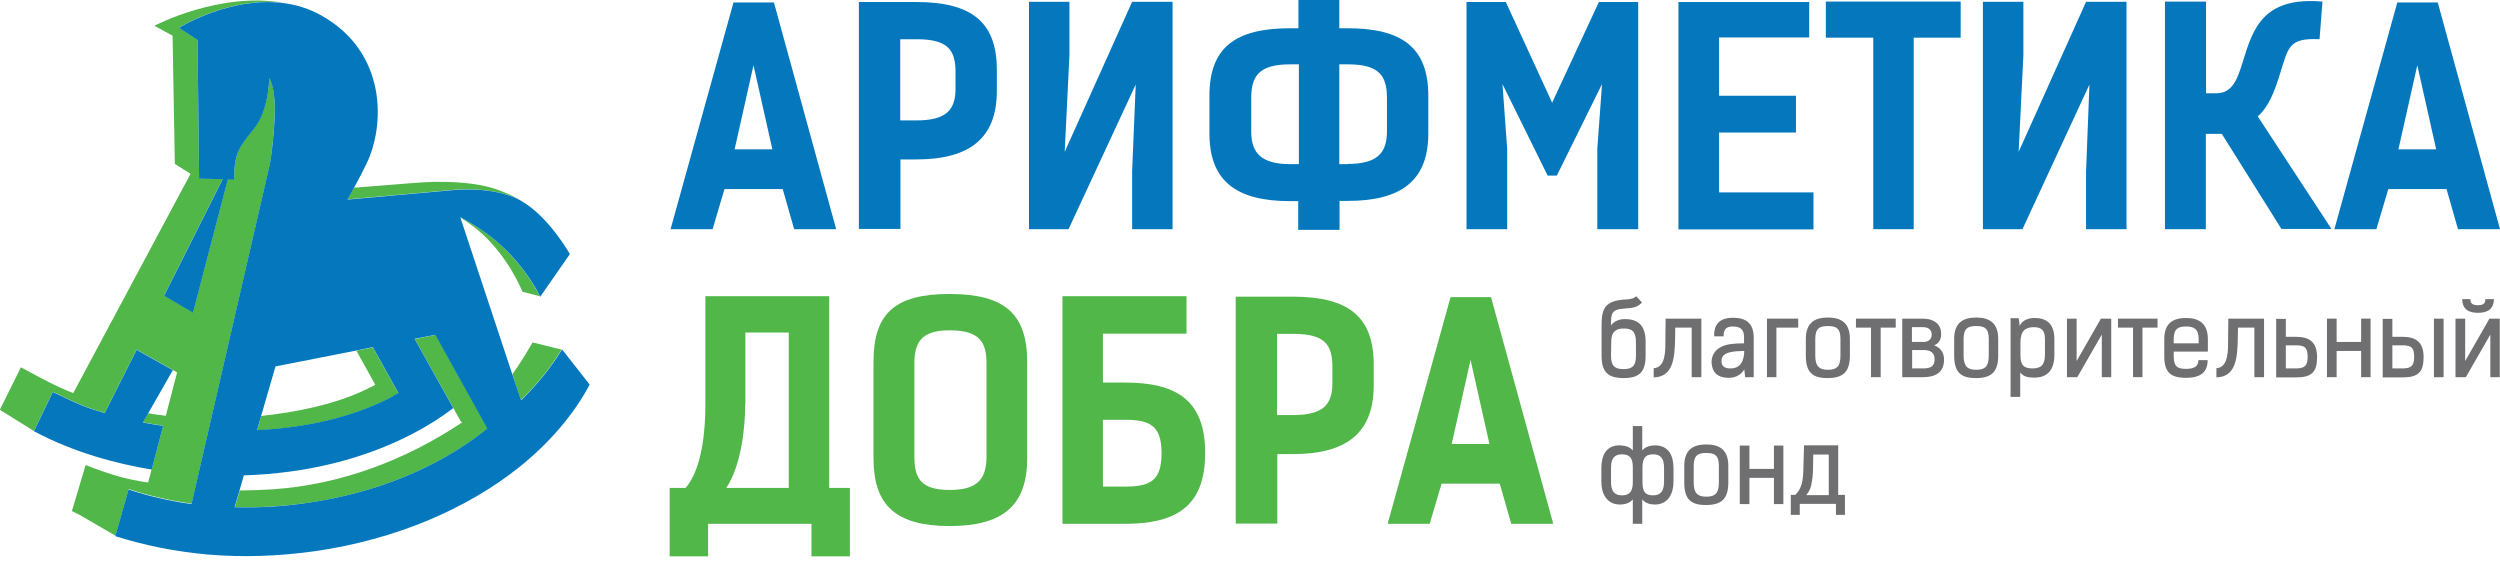 <svg width="200" height="45" viewBox="0 0 200 45" fill="none" xmlns="http://www.w3.org/2000/svg">
<g clip-path="url(#clip0)">
<path d="M33.186 27.125L36.278 32.668L36.872 33.726L36.98 33.78C36.926 33.816 36.854 33.87 36.8 33.906C32.467 36.758 27.362 38.767 21.825 39.144C20.98 39.197 20.081 39.233 19.182 39.233L18.786 40.579C20.656 40.633 22.598 40.507 24.557 40.238C30.13 39.449 35.002 37.368 38.562 34.623C38.669 34.533 38.795 34.444 38.903 34.354C38.939 34.318 38.975 34.3 39.011 34.264L34.858 26.784L33.186 27.125ZM42.606 27.394C42.067 28.326 41.546 29.17 40.989 29.941L41.672 32.004C42.84 30.874 43.937 29.582 44.926 27.968L42.606 27.394ZM21.968 9.472C22.094 6.889 21.537 6.189 21.537 6.189C21.537 6.189 21.537 7.015 21.321 7.983C21.159 8.719 20.872 9.526 20.368 10.172C19.2 11.679 18.732 12.109 18.732 14.298H18.229L15.443 24.954L13.123 23.644L17.816 14.316L15.928 14.28L15.802 3.176L14.31 2.207C14.31 2.207 18.409 -0.322 22.705 0.234C17.582 -0.699 12.35 2.063 12.35 2.063L13.806 2.853L13.986 13.114L15.245 13.903L5.86 31.448C4.458 30.91 3.38 30.3 1.672 29.385L-0.018 32.793C-0 32.793 0.018 32.811 0.036 32.811L2.714 34.48L4.225 31.34C6.256 32.327 6.831 32.578 8.377 33.026L8.413 32.955L10.93 27.968L13.825 29.6L14.166 29.797L13.267 33.26C12.746 33.206 12.296 33.134 11.847 33.062L11.434 33.78C11.955 33.888 12.494 33.977 13.052 34.049L12.135 37.529L11.847 38.605C10.103 38.337 9.042 38.049 6.849 37.206L5.753 40.884C5.968 40.992 6.166 41.099 6.364 41.189L9.24 42.857L10.301 39.126C11.865 39.646 13.555 40.041 15.335 40.292L21.627 12.988C21.771 11.948 21.896 10.764 21.968 9.472ZM20.89 33.278L20.566 34.426C24.611 34.228 28.296 33.349 31.263 31.807C31.478 31.699 31.676 31.591 31.874 31.466L29.825 27.788L28.512 28.057L30.022 30.784C29.663 30.981 29.285 31.161 28.89 31.34C26.678 32.345 23.766 32.973 20.89 33.278ZM41.654 16.038C41.348 15.841 40.845 15.572 40.054 15.267C37.483 14.226 33.33 14.621 33.33 14.621L28.314 15.016C28.135 15.338 27.955 15.643 27.793 15.948L36.206 15.195C36.189 15.195 39.478 14.836 41.654 16.038ZM40.197 19.734C39.029 18.639 37.735 17.85 36.818 17.366L36.836 17.419C37.195 17.635 37.663 17.94 38.166 18.352C40.647 20.397 41.797 23.339 41.797 23.339L43.182 23.698C43.038 23.393 42.067 21.492 40.197 19.734ZM43.272 23.662L43.236 23.716H43.272V23.662Z" fill="#50B748"/>
<path d="M38.885 34.353C38.778 34.443 38.652 34.533 38.544 34.623C35.002 37.367 30.13 39.448 24.539 40.237C22.58 40.525 20.638 40.632 18.768 40.578L19.164 39.233L19.506 38.031C24.485 37.87 29.052 36.757 33.025 34.694C34.193 34.084 35.272 33.403 36.261 32.649L33.169 27.106L34.822 26.783L38.975 34.264C38.957 34.3 38.939 34.336 38.885 34.353ZM20.89 33.277L22.04 29.313L28.512 28.039L29.825 27.77L31.874 31.447C31.676 31.555 31.461 31.663 31.263 31.788C28.297 33.331 24.611 34.21 20.566 34.407L20.89 33.277ZM44.962 27.949C44.962 27.967 44.944 27.967 44.944 27.985C43.955 29.6 42.84 30.891 41.69 32.021L40.989 29.958L36.836 17.419L36.818 17.365C37.717 17.849 39.029 18.639 40.198 19.733C42.085 21.491 43.038 23.375 43.2 23.698C43.218 23.733 43.218 23.751 43.218 23.751L43.236 23.715L43.272 23.662L45.591 20.325C45.591 20.325 43.901 17.329 41.726 16.091C41.708 16.073 41.69 16.073 41.672 16.055C39.497 14.836 36.207 15.212 36.207 15.212L27.793 15.966C27.973 15.679 28.135 15.356 28.315 15.033C28.656 14.423 28.998 13.759 29.321 13.096C30.796 10.064 30.993 4.234 25.744 1.256C24.755 0.7 23.712 0.377 22.706 0.251C18.409 -0.323 14.31 2.224 14.31 2.224L15.802 3.193L15.928 14.297L17.816 14.333L13.124 23.662L15.443 25.007L18.229 14.351H18.733C18.733 12.145 19.182 11.732 20.369 10.225C20.872 9.579 21.16 8.754 21.321 8.037C21.537 7.05 21.537 6.243 21.537 6.243C21.537 6.243 22.094 6.942 21.968 9.526C21.897 10.817 21.771 12.001 21.609 13.024L15.317 40.327C13.537 40.076 11.847 39.681 10.283 39.161L9.222 42.892C11.542 43.628 14.023 44.13 16.647 44.364C19.398 44.597 22.274 44.507 25.204 44.094C31.658 43.162 37.339 40.722 41.546 37.367C43.937 35.448 45.879 33.205 47.173 30.766L44.962 27.949ZM13.052 34.066C12.512 33.995 11.973 33.905 11.434 33.797L11.847 33.08L13.825 29.617L10.93 27.985L8.413 32.972L8.378 33.044C6.831 32.595 6.256 32.344 4.225 31.358L2.715 34.497C5.933 36.219 9.402 37.116 12.135 37.565L13.052 34.066Z" fill="#0578BD"/>
<path d="M61.789 11.947L60.279 5.22L58.769 11.947H61.789ZM66.894 18.334H63.532L62.616 15.123H57.959L57.007 18.334H53.645L58.679 0.197H61.915L66.894 18.334Z" fill="#0578BD"/>
<path d="M73.294 9.633C75.668 9.633 76.441 8.826 76.441 7.104V5.759C76.441 4.036 75.865 3.139 73.348 3.139H72.018V9.633H73.294ZM73.294 0.161C77.699 0.161 79.748 1.74 79.748 5.597V7.265C79.748 11.015 77.627 12.755 73.294 12.755H72.036V18.316H68.71V0.161H73.294Z" fill="#0578BD"/>
<path d="M82.319 0.144H85.555V4.431L85.177 12.145L90.571 0.144H93.807V18.334H90.571V13.688L90.858 6.763L85.483 18.334H82.319V0.144Z" fill="#0578BD"/>
<path d="M107.811 13.114C110.184 13.114 110.957 12.235 110.957 10.512V7.857C110.957 6.117 110.382 5.149 107.865 5.149H107.146V13.132H107.811V13.114ZM103.892 5.149H103.191C100.692 5.149 100.099 6.117 100.099 7.857V10.53C100.099 12.252 100.908 13.132 103.245 13.132H103.91V5.149H103.892ZM103.856 18.406V16.091H103.209C98.876 16.091 96.755 14.459 96.755 10.692V7.66C96.755 3.821 98.805 2.26 103.209 2.26H103.874V0H107.146V2.26H107.811C112.18 2.26 114.265 3.821 114.265 7.66V10.674C114.265 14.441 112.108 16.073 107.811 16.073H107.164V18.388H103.856V18.406Z" fill="#0578BD"/>
<path d="M123.811 14.046L120.198 6.727L120.575 11.912V18.334H117.321V0.161H120.467L124.171 8.216L127.91 0.161H131.056V18.334H127.784V11.912L128.162 6.727L124.548 14.046H123.811Z" fill="#0578BD"/>
<path d="M144.737 0.161V2.996H137.528V7.66H143.676V10.602H137.528V15.392H145.079V18.352H134.274V0.161H144.737Z" fill="#0578BD"/>
<path d="M156.854 3.014H153.097V18.334H149.861V3.014H146.067V0.126H156.854V3.014Z" fill="#0578BD"/>
<path d="M158.634 0.144H161.87V4.431L161.492 12.145L166.885 0.144H170.121V18.334H166.885V13.688L167.155 6.763L161.798 18.334H158.634V0.144Z" fill="#0578BD"/>
<path d="M182.526 18.334L177.744 10.71H176.467V18.334H173.196V0.126H176.485V7.463H177.294C178.661 7.463 179.02 6.207 179.416 4.969C180.225 2.332 181.016 -0.287 185.798 0.126L185.564 3.139C183.083 3.014 183.065 3.803 182.418 5.848C181.969 7.319 181.501 8.539 180.62 9.31L186.517 18.316H182.526V18.334Z" fill="#0578BD"/>
<path d="M194.894 11.947L193.384 5.22L191.874 11.947H194.894ZM200 18.334H196.638L195.721 15.123H191.065L190.112 18.334H186.751L191.784 0.197H195.02L200 18.334Z" fill="#0578BD"/>
<path d="M59.613 32.38C59.613 34.389 59.254 37.295 58.103 39.036H63.101V26.604H59.631V32.38H59.613ZM54.849 39.036C56.198 37.475 56.431 34.336 56.431 32.38V23.698H66.337V39.036H67.991V44.507H64.917V41.906H56.647V44.507H53.573V39.036H54.849Z" fill="#50B748"/>
<path d="M78.921 36.488V29.133C78.921 27.483 78.49 26.424 75.973 26.424C73.6 26.424 73.151 27.483 73.151 29.133V36.488C73.151 38.21 73.6 39.197 75.973 39.197C78.328 39.197 78.921 38.21 78.921 36.488ZM69.879 36.65V28.954C69.879 25.115 71.551 23.518 75.955 23.518C80.36 23.518 82.175 25.097 82.175 28.954V36.65C82.175 40.399 80.288 42.085 75.955 42.085C71.623 42.067 69.879 40.399 69.879 36.65Z" fill="#50B748"/>
<path d="M90.013 33.582H88.234V38.928H90.013C92.099 38.928 92.926 38.39 92.926 36.237C92.908 34.12 92.081 33.582 90.013 33.582ZM94.921 26.694H88.234V30.604H89.96C94.022 30.604 96.413 31.932 96.413 36.237C96.413 40.578 94.022 41.906 89.96 41.906H84.998V23.698H94.921V26.694Z" fill="#50B748"/>
<path d="M103.443 33.205C105.816 33.205 106.589 32.398 106.589 30.676V29.331C106.589 27.608 106.013 26.711 103.497 26.711H102.166V33.205H103.443ZM103.443 23.733C107.847 23.733 109.897 25.312 109.897 29.169V30.837C109.897 34.587 107.775 36.327 103.443 36.327H102.184V41.888H98.858V23.733H103.443Z" fill="#50B748"/>
<path d="M119.155 35.52L117.645 28.792L116.135 35.52H119.155ZM124.261 41.906H120.899L119.982 38.695H115.326L114.373 41.906H111.011L116.045 23.769H119.281L124.261 41.906Z" fill="#50B748"/>
<path d="M128.881 28.469C128.881 29.313 129.222 29.528 129.888 29.528C130.535 29.528 130.876 29.313 130.876 28.469V27.375C130.876 26.496 130.553 26.281 129.888 26.281C129.33 26.281 128.899 26.496 128.899 27.339L128.881 28.469ZM130.894 23.698L131.362 24.2C130.93 24.648 130.535 24.631 129.942 24.684C128.899 24.756 128.881 25.079 128.881 26.03C129.133 25.671 129.582 25.527 129.996 25.527C131.182 25.527 131.649 26.173 131.649 27.339V28.451C131.649 29.743 131.164 30.245 129.888 30.245C128.611 30.245 128.126 29.743 128.126 28.451V26.03C128.126 24.72 128.378 24.074 129.924 23.967C130.265 23.949 130.661 23.931 130.894 23.698Z" fill="#6F6F71"/>
<path d="M132.297 29.456C133.285 29.402 133.231 27.949 133.231 27.214L133.249 25.491H136.108V30.174H135.335V26.209H134.022L134.005 27.214C133.969 28.577 133.879 30.156 132.297 30.192V29.456Z" fill="#6F6F71"/>
<path d="M138.463 28.165C137.942 28.272 137.672 28.523 137.726 28.99C137.762 29.366 138.085 29.474 138.427 29.474C139.272 29.474 139.524 28.846 139.542 28.075C139.344 28.093 138.876 28.075 138.463 28.165ZM140.315 30.174H139.613L139.542 29.546C139.38 29.887 138.912 30.227 138.337 30.227C137.258 30.227 136.989 29.653 136.935 29.097C136.863 28.272 137.42 27.68 138.391 27.537C138.768 27.483 139.164 27.465 139.524 27.465V26.998C139.524 26.46 139.344 26.119 138.625 26.119C138.175 26.119 137.87 26.281 137.888 26.909H137.133C137.097 25.868 137.654 25.42 138.643 25.42C139.667 25.42 140.297 25.85 140.297 26.998V30.174H140.315Z" fill="#6F6F71"/>
<path d="M141.357 30.174V25.491H143.856V26.209H142.112V30.174H141.357Z" fill="#6F6F71"/>
<path d="M147.236 28.451V27.106C147.236 26.245 146.876 26.084 146.229 26.084C145.6 26.084 145.222 26.245 145.222 27.106V28.451C145.222 29.313 145.546 29.582 146.229 29.582C146.948 29.582 147.236 29.313 147.236 28.451ZM144.467 28.451V27.106C144.467 25.85 145.151 25.402 146.229 25.402C147.326 25.402 147.991 25.868 147.991 27.106V28.451C147.991 29.725 147.47 30.245 146.229 30.245C144.953 30.263 144.467 29.743 144.467 28.451Z" fill="#6F6F71"/>
<path d="M151.658 25.491V26.209H150.454V30.174H149.681V26.209H148.476V25.491H151.658Z" fill="#6F6F71"/>
<path d="M153.87 29.474C154.553 29.474 154.769 29.205 154.769 28.738C154.769 28.182 154.391 28.003 153.888 28.003H152.971V29.474H153.87ZM152.953 26.173V27.357H153.87C154.265 27.357 154.535 27.142 154.535 26.765C154.535 26.37 154.247 26.173 153.852 26.173H152.953ZM152.198 25.491H153.852C154.625 25.491 155.29 25.868 155.29 26.693C155.29 27.142 155.164 27.429 154.733 27.626C155.236 27.806 155.524 28.218 155.524 28.756C155.524 29.815 154.822 30.174 153.834 30.174H152.18V25.491H152.198Z" fill="#6F6F71"/>
<path d="M159.101 28.451V27.106C159.101 26.245 158.742 26.084 158.094 26.084C157.465 26.084 157.088 26.245 157.088 27.106V28.451C157.088 29.313 157.411 29.582 158.094 29.582C158.813 29.582 159.101 29.313 159.101 28.451ZM156.333 28.451V27.106C156.333 25.85 157.016 25.402 158.094 25.402C159.191 25.402 159.856 25.868 159.856 27.106V28.451C159.856 29.725 159.335 30.245 158.094 30.245C156.836 30.263 156.333 29.743 156.333 28.451Z" fill="#6F6F71"/>
<path d="M162.589 29.474C163.272 29.474 163.596 29.205 163.596 28.38V27.142C163.596 26.371 163.29 26.173 162.661 26.173C162.014 26.191 161.636 26.478 161.636 27.411V28.434C161.636 29.205 161.906 29.474 162.589 29.474ZM160.845 25.456H161.492L161.582 26.084C161.726 25.671 162.211 25.438 162.751 25.438C163.703 25.438 164.351 25.868 164.351 27.142V28.38C164.351 29.653 163.739 30.21 162.751 30.21C162.247 30.21 161.87 30.138 161.618 29.797V31.752H160.845V25.456Z" fill="#6F6F71"/>
<path d="M168.072 25.491H168.899V30.174H168.144V26.765L166.184 30.174H165.357V25.491H166.13V28.882L168.072 25.491Z" fill="#6F6F71"/>
<path d="M172.602 25.491V26.209H171.398V30.174H170.643V26.209H169.438V25.491H172.602Z" fill="#6F6F71"/>
<path d="M173.897 27.465H175.892V27.124C175.892 26.299 175.497 26.119 174.885 26.119C174.274 26.119 173.897 26.281 173.897 27.124V27.465ZM176.611 28.81C176.611 29.725 176.108 30.227 174.885 30.227C173.627 30.227 173.142 29.761 173.142 28.505V27.124C173.142 25.886 173.807 25.438 174.885 25.438C175.946 25.438 176.629 25.904 176.629 27.124V28.129H173.897V28.487C173.897 29.331 174.202 29.51 174.885 29.51C175.569 29.51 175.874 29.277 175.874 28.81H176.611Z" fill="#6F6F71"/>
<path d="M177.312 29.456C178.301 29.402 178.247 27.949 178.247 27.214L178.265 25.491H181.123V30.174H180.35V26.209H179.038L179.02 27.214C178.984 28.577 178.894 30.156 177.312 30.192V29.456Z" fill="#6F6F71"/>
<path d="M183.694 29.474C184.413 29.474 184.611 29.205 184.611 28.559C184.611 27.878 184.449 27.626 183.694 27.626H182.867V29.474H183.694ZM182.867 26.945H183.694C184.755 26.945 185.366 27.375 185.366 28.577C185.366 29.761 184.935 30.192 183.694 30.192H182.094V25.509H182.867V26.945Z" fill="#6F6F71"/>
<path d="M186.93 27.357H188.89V25.491H189.645V30.174H188.89V28.075H186.93V30.174H186.157V25.491H186.93V27.357Z" fill="#6F6F71"/>
<path d="M194.715 25.491H195.488V30.174H194.715V25.491ZM192.216 29.474C192.935 29.474 193.133 29.205 193.133 28.559C193.133 27.877 192.971 27.626 192.216 27.626H191.389V29.474H192.216ZM191.389 26.945H192.216C193.276 26.945 193.888 27.375 193.888 28.577C193.888 29.761 193.456 30.192 192.216 30.192H190.616V25.509H191.389V26.945Z" fill="#6F6F71"/>
<path d="M196.98 23.931H197.627C197.627 24.326 197.879 24.415 198.238 24.415C198.598 24.415 198.831 24.326 198.831 23.931H199.515C199.497 24.756 198.975 25.025 198.238 25.025C197.519 25.025 196.98 24.756 196.98 23.931ZM199.155 25.492H199.982V30.174H199.227V26.765L197.267 30.174H196.44V25.492H197.213V28.882L199.155 25.492Z" fill="#6F6F71"/>
<path d="M133.124 38.533V37.439C133.124 36.668 132.854 36.345 132.243 36.345C131.56 36.345 131.398 36.757 131.398 37.403V38.587C131.398 39.341 131.632 39.628 132.243 39.628C132.836 39.628 133.124 39.305 133.124 38.533ZM130.625 38.587V37.403C130.625 36.757 130.463 36.345 129.762 36.345C129.151 36.345 128.881 36.668 128.881 37.439V38.533C128.881 39.305 129.151 39.628 129.762 39.628C130.355 39.628 130.625 39.323 130.625 38.587ZM130.625 41.906V39.95C130.391 40.255 129.978 40.363 129.6 40.363C128.539 40.363 128.108 39.484 128.108 38.551V37.439C128.108 36.452 128.485 35.609 129.6 35.627C129.978 35.645 130.391 35.735 130.625 36.04V34.084H131.38V36.04C131.614 35.735 132.009 35.645 132.387 35.627C133.501 35.627 133.879 36.47 133.879 37.439V38.551C133.879 39.484 133.447 40.363 132.387 40.363C132.027 40.363 131.614 40.255 131.38 39.95V41.906H130.625Z" fill="#6F6F71"/>
<path d="M137.51 38.605V37.26C137.51 36.399 137.151 36.237 136.503 36.237C135.874 36.237 135.497 36.399 135.497 37.26V38.605C135.497 39.466 135.82 39.735 136.503 39.735C137.204 39.735 137.51 39.466 137.51 38.605ZM134.742 38.605V37.26C134.742 36.004 135.425 35.555 136.503 35.555C137.6 35.555 138.265 36.022 138.265 37.26V38.605C138.265 39.879 137.744 40.399 136.503 40.399C135.227 40.417 134.742 39.897 134.742 38.605Z" fill="#6F6F71"/>
<path d="M139.955 37.511H141.915V35.645H142.67V40.327H141.915V38.228H139.955V40.327H139.182V35.645H139.955V37.511Z" fill="#6F6F71"/>
<path d="M146.301 39.61V36.363H145.061L145.043 37.457C145.043 37.923 144.989 38.408 144.881 38.892C144.809 39.179 144.665 39.394 144.503 39.61H146.301ZM143.587 39.61C143.874 39.376 144.036 39.053 144.144 38.695C144.234 38.3 144.27 37.852 144.27 37.439L144.324 35.627H147.056V39.592H147.596V41.188H146.876V40.309H143.982V41.188H143.263V39.592H143.587V39.61Z" fill="#6F6F71"/>
</g>
<defs>
<clipPath id="clip0">
<rect width="200" height="44.507" fill="white"/>
</clipPath>
</defs>
</svg>
